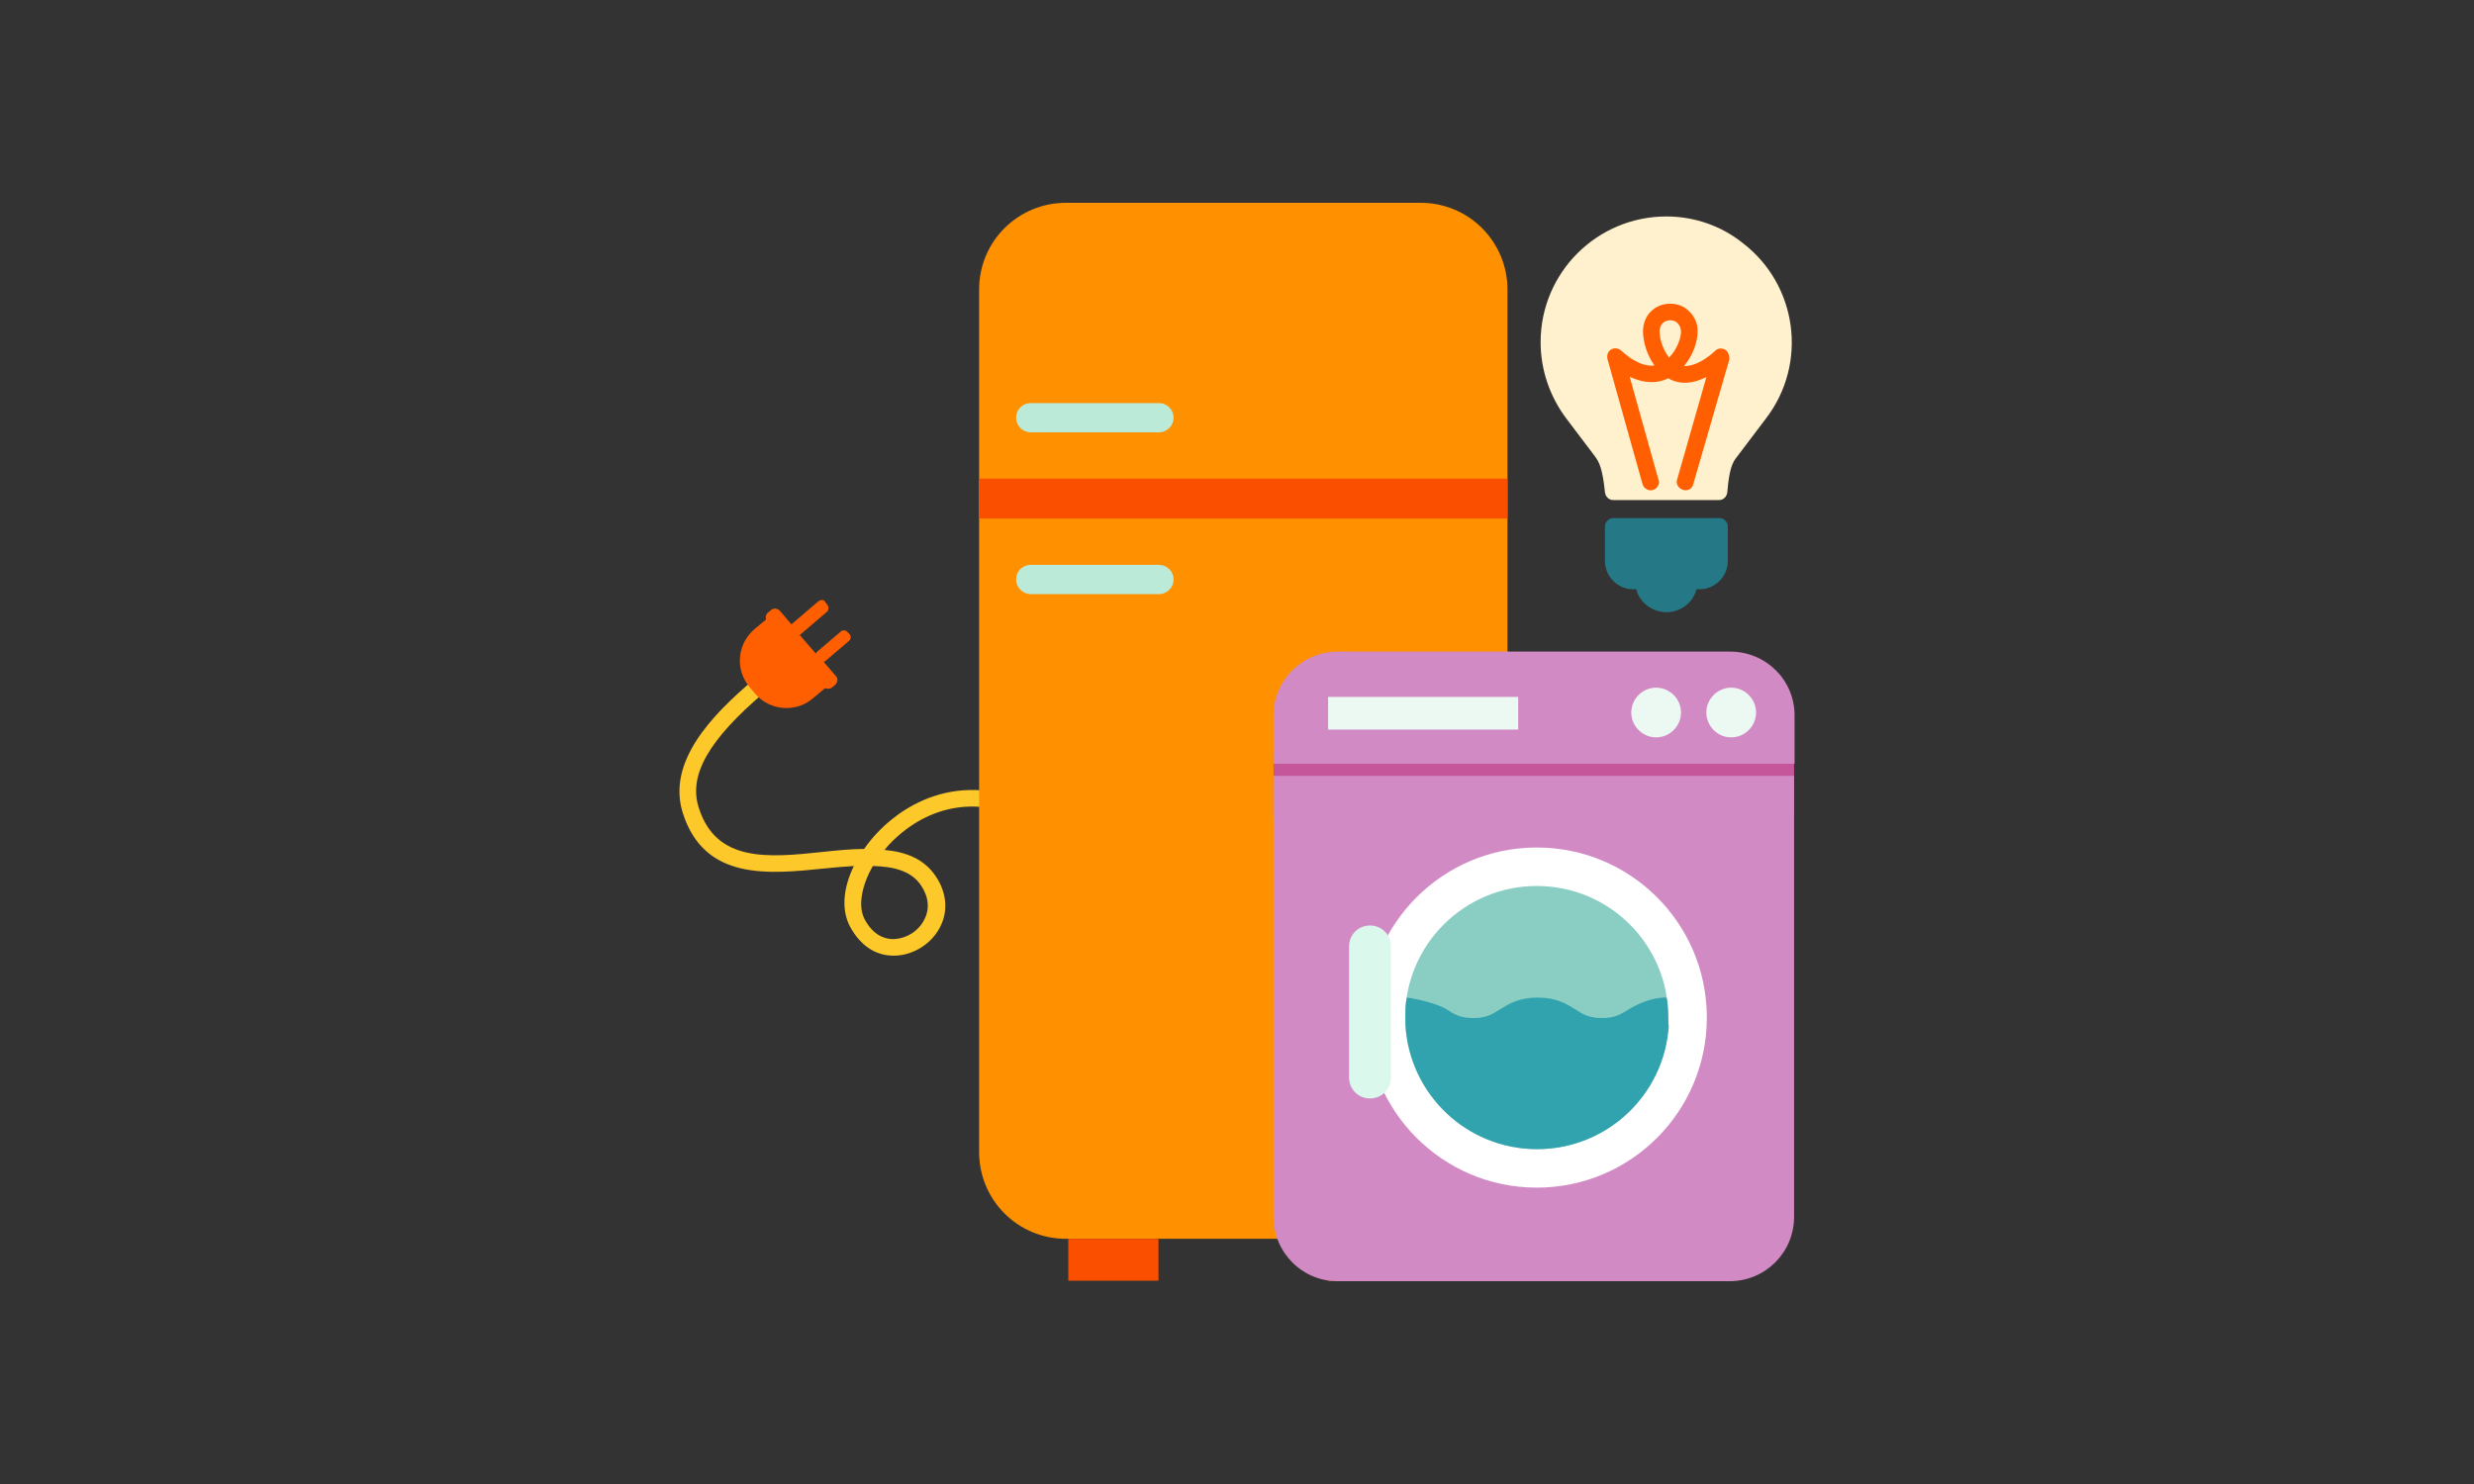 <?xml version="1.0" encoding="utf-8"?>
<!-- Generator: Adobe Illustrator 25.4.1, SVG Export Plug-In . SVG Version: 6.00 Build 0)  -->
<svg version="1.1" id="Layer_1" xmlns="http://www.w3.org/2000/svg" xmlns:xlink="http://www.w3.org/1999/xlink" x="0px" y="0px"
	 viewBox="0 0 2000 1200" enable-background="new 0 0 2000 1200" xml:space="preserve">
<rect x="0" y="0" width="2000" height="1200" fill="#333333" stroke="none"/>
<g>
	<g>
		<path fill="#FDC92A" d="M862.84,669.941l-8.669,10.245c-22.46-18.914-46.102-28.37-69.744-27.977
			c-24.824,0.394-44.132,11.821-55.559,21.278c-5.122,4.334-9.851,8.669-13.791,13.791c16.943,1.576,31.917,7.093,41.374,21.278
			c9.063,13.397,10.245,28.765,3.152,41.768c-7.093,13.397-22.066,22.46-37.039,22.46c-14.973,0-27.188-8.275-35.463-23.642
			c-7.093-13.397-5.516-31.129,3.152-48.86c-7.487,0.394-15.761,1.182-23.642,1.97c-45.708,4.728-97.327,9.851-114.664-44.92
			c-13.003-41.374,23.642-79.201,57.135-107.572l8.669,10.245c-44.92,38.221-61.469,66.986-52.801,93.386
			c14.185,44.132,55.953,40.192,100.479,35.463c11.033-1.182,22.46-2.364,33.099-2.364c6.305-9.063,13.791-16.944,22.066-23.642
			c13.003-10.639,35.069-23.642,63.834-24.036C810.828,638.418,837.622,648.663,862.84,669.941 M705.62,700.282
			c-9.063,15.761-12.215,32.311-6.699,42.95c7.093,13.397,16.549,16.155,23.248,16.155c10.639-0.394,20.096-6.305,24.824-15.367
			c4.728-8.669,3.94-18.52-2.364-27.977C736.749,704.222,722.564,700.676,705.62,700.282L705.62,700.282z"/>
		<path fill="#FF5F00" d="M661.488,486.321l-21.672,18.52l-9.457-11.033c-1.97-1.97-5.122-2.364-7.093-0.394l0,0l-2.364,1.97
			c-1.576,1.182-2.364,3.546-1.576,5.516l0,0l-9.457,7.881l0,0c-14.185,12.215-15.761,33.099-3.546,47.284l0,0l3.94,4.728
			c12.215,14.185,33.493,15.761,47.284,3.546l9.457-7.881l0,0c1.97,0.788,3.94,0.788,5.911-0.788l2.364-1.97
			c1.97-1.97,2.364-5.122,0.394-7.093l0,0l-9.851-11.427c0.394,0,1.182-0.394,1.576-0.788l18.914-16.155
			c1.576-1.182,1.97-3.94,0.394-5.516l0,0l-1.576-1.576c-1.182-1.576-3.94-1.97-5.516-0.394l0,0L660.7,526.906
			c-0.394,0.394-0.788,0.788-1.182,1.576l-13.003-14.973l21.672-18.52c1.97-1.576,1.97-4.334,0.394-6.305l-1.576-1.97
			C666.217,484.745,663.458,484.745,661.488,486.321L661.488,486.321"/>
	</g>
	<g>
		<path fill="#FF9100" d="M1148.516,1001.719H861.658c-39.01,0-70.138-31.523-70.138-70.138V234.138
			c0-39.009,31.523-70.138,70.138-70.138h286.858c39.01,0,70.138,31.523,70.138,70.138v697.048
			C1218.654,970.196,1187.525,1001.719,1148.516,1001.719"/>
		<g>
			<rect x="791.52" y="387.024" fill="#FB4F00" width="427.134" height="32.311"/>
		</g>
		<g>
			<path fill="#BBEAD9" d="M936.919,480.41H833.288c-6.305,0-11.821-5.122-11.821-11.821c0-6.699,5.122-11.821,11.821-11.821
				h103.631c6.305,0,11.821,5.122,11.821,11.821C948.74,475.288,943.223,480.41,936.919,480.41z"/>
		</g>
		<g>
			<path fill="#BBEAD9" d="M936.919,349.591H833.288c-6.305,0-11.821-5.122-11.821-11.821c0-6.699,5.122-11.821,11.821-11.821
				h103.631c6.305,0,11.821,5.122,11.821,11.821C948.74,344.468,943.223,349.591,936.919,349.591z"/>
		</g>
		<rect x="863.628" y="1001.719" fill="#FB4F00" width="72.897" height="33.887"/>
		<rect x="1073.649" y="1001.719" fill="#FB4F00" width="72.897" height="33.887"/>
	</g>
	<g>
		<path fill="#FFF1CD" d="M1347.109,175.033c-55.953,0-101.661,45.314-101.661,101.661c0,22.46,7.487,44.132,20.884,61.863
			l23.248,30.735c3.152,4.334,5.911,9.457,7.881,28.765c0.394,3.546,3.152,6.305,6.699,6.305h85.506
			c3.546,0,6.305-2.758,6.699-6.305c1.576-19.308,4.334-24.43,7.881-28.765l23.248-30.735
			c34.281-44.526,25.612-108.36-18.914-142.247C1391.241,182.52,1369.569,175.033,1347.109,175.033"/>
		<path fill="#257886" d="M1390.059,418.941h-85.9c-3.546,0-6.699,3.152-6.699,6.699v27.977c0,12.609,10.245,22.854,22.854,22.854
			h2.364c3.546,13.397,17.732,21.278,31.129,17.732c8.669-2.364,15.367-9.063,17.732-17.732h2.364
			c12.609,0,22.854-10.245,22.854-22.854v-27.977C1396.758,422.093,1393.606,418.941,1390.059,418.941"/>
		<path fill="#FF5F00" d="M1395.97,283.787c-2.364-2.364-6.699-2.758-9.063-0.394c-6.698,6.305-16.155,12.609-24.824,12.609
			c0,0-0.394,0-0.394-0.394l0,0c7.487-9.063,10.639-20.096,10.639-27.188c0.394-6.305-2.364-12.609-7.093-16.944
			c-3.94-3.94-9.457-5.911-14.973-5.911c-11.033,0-22.066,7.881-22.066,22.854c0.394,9.457,3.546,18.914,9.063,26.794v0.394l0,0
			c-7.881,0.788-16.944-3.152-26.794-12.215c-2.758-2.364-7.093-2.364-9.457,0.394c-1.576,1.576-1.97,3.94-1.576,6.305
			l28.37,101.267c0.394,1.182,0.788,2.364,1.97,3.152c1.182,1.182,2.758,1.97,4.728,1.97c3.546,0,6.699-3.152,6.699-6.699
			c0-0.394,0-1.182-0.394-1.576l-23.248-83.141v-0.394l0,0c13.397,6.305,23.642,4.728,30.341,1.576l0.788-0.394
			c0.788,0.394,1.576,0.788,1.97,1.182c8.669,3.94,18.126,3.152,28.371-1.97h0.394l0,0l-23.642,82.747
			c-1.182,3.546,1.182,7.093,4.728,8.275l0,0c0.788,0,1.182,0.394,1.97,0.394c3.152,0,5.516-1.97,6.305-4.728l29.159-100.873
			C1398.334,288.515,1397.546,285.757,1395.97,283.787 M1358.931,268.419c0,4.728-3.152,14.185-9.457,20.49h-0.394l0,0
			c-4.334-5.911-7.093-13.003-7.487-20.49c0-7.093,4.728-9.457,8.669-9.457c2.364,0,4.334,0.788,5.911,2.364
			C1358.142,263.297,1358.931,265.661,1358.931,268.419"/>
	</g>
	<g>
		<rect x="1029.517" y="608.472" fill="#C5569A" width="420.83" height="51.619"/>
		<path fill="#D28AC5" d="M1029.517,627.385v356.602c0,28.765,23.248,52.013,51.619,52.013h317.198
			c28.765,0,52.013-23.248,52.013-52.013V627.385H1029.517z"/>
		<path fill="#D28AC5" d="M1450.741,617.535v-39.009c0-28.765-23.248-51.619-52.013-51.619H1081.53
			c-28.765,0-52.013,23.248-52.013,51.619v39.009H1450.741z"/>
		<rect x="1073.649" y="563.552" fill="#ECF9F3" width="153.674" height="26.4"/>
		<path fill="#ECF9F3" d="M1358.931,576.161c0,11.033-9.063,20.096-20.096,20.096c-11.033,0-20.096-9.063-20.096-20.096
			c0-11.033,9.063-20.096,20.096-20.096C1349.868,556.065,1358.931,565.128,1358.931,576.161"/>
		<path fill="#ECF9F3" d="M1419.612,576.161c0,11.033-9.063,20.096-20.096,20.096c-11.033,0-20.096-9.063-20.096-20.096
			c0-11.033,9.063-20.096,20.096-20.096C1410.549,556.065,1419.612,565.128,1419.612,576.161"/>
		<path fill="#FFFFFF" d="M1379.814,822.827c0,76.049-61.469,137.518-137.518,137.518s-137.518-61.864-137.518-137.518
			s61.469-137.518,137.518-137.518C1318.345,685.309,1379.814,746.778,1379.814,822.827"/>
		<path fill="#8ACDC3" d="M1348.686,822.827c0,58.711-47.678,106.39-106.39,106.39c-58.711,0-106.39-47.678-106.39-106.39
			c0-58.711,47.678-106.389,106.39-106.389S1348.686,763.722,1348.686,822.827"/>
		<path fill="#31A3AE" d="M1347.109,806.671c-11.033-0.394-23.248,5.122-30.341,9.457c-6.305,3.94-11.033,7.093-21.672,7.093
			c-10.639,0-15.761-3.152-21.672-7.093c-7.093-4.334-14.973-9.457-30.341-9.457s-23.248,5.122-30.341,9.457
			c-6.305,3.94-11.033,7.093-21.672,7.093c-10.639,0-15.761-3.152-21.672-7.093c-7.093-4.334-22.854-8.275-31.917-9.457
			c-1.97,3.546-1.182,22.854-1.182,22.854c3.546,55.559,49.648,99.691,106.39,99.691s102.843-44.132,106.39-99.691
			C1348.292,829.131,1349.08,812.188,1347.109,806.671"/>
		<path fill="#DBF8ED" d="M1107.536,888.237L1107.536,888.237c-9.457,0-16.944-7.487-16.944-16.944V765.298
			c0-9.457,7.487-16.943,16.944-16.943c9.457,0,16.943,7.487,16.943,16.943v105.995
			C1124.48,880.75,1116.993,888.237,1107.536,888.237"/>
	</g>
</g>
</svg>
